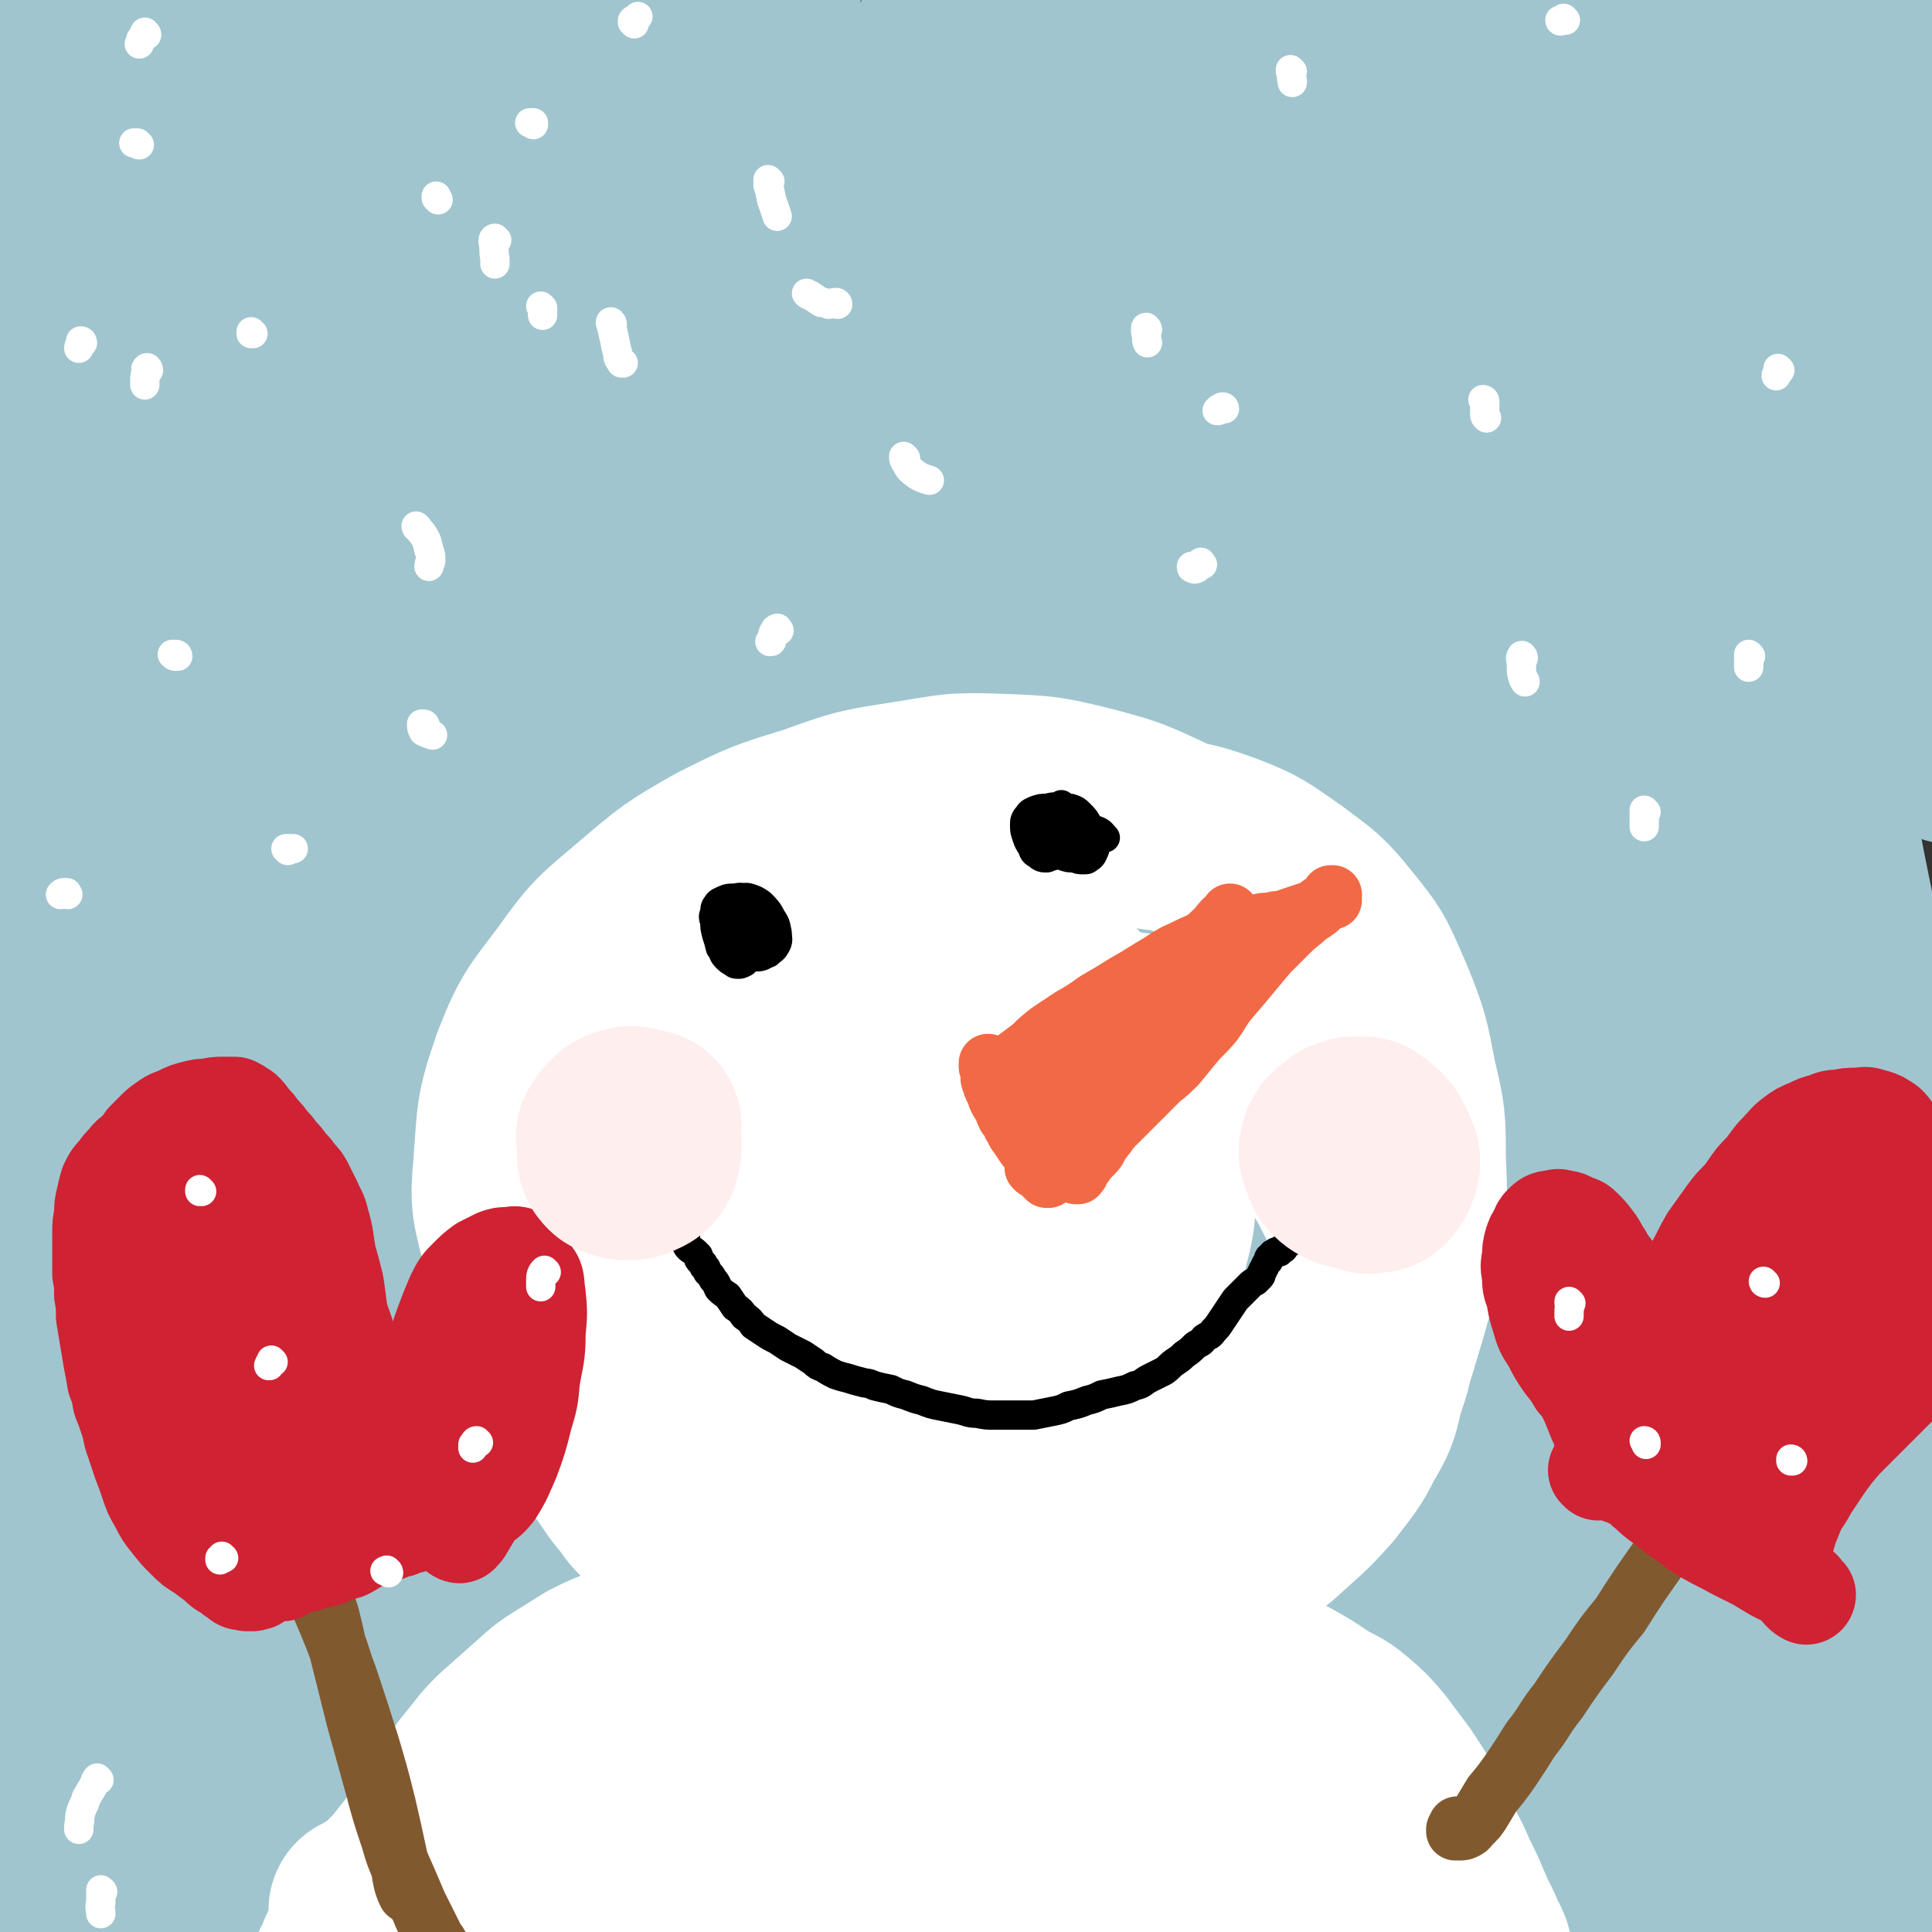 <svg viewBox='0 0 1054 1054' version='1.1' xmlns='http://www.w3.org/2000/svg' xmlns:xlink='http://www.w3.org/1999/xlink'><rect x="0" y="0" width="1054" height="1054" fill="#333333" stroke="none"/><g fill='none' stroke='rgb(160,197,207)' stroke-width='105' stroke-linecap='round' stroke-linejoin='round'><path d='M698,389c0,-1 0,-2 -1,-1 -12,5 -15,2 -24,11 -16,17 -14,20 -26,41 -16,26 -15,27 -29,53 -19,34 -18,34 -36,67 -23,42 -22,42 -46,83 -26,46 -27,46 -55,92 -30,49 -30,49 -61,99 -32,52 -32,53 -65,105 -23,37 -24,36 -48,73 -13,20 -12,20 -25,40 -14,19 -13,20 -29,37 -6,7 -10,12 -15,11 -4,-2 -4,-9 -3,-18 3,-25 4,-26 11,-50 11,-39 10,-40 24,-78 24,-66 24,-66 52,-131 23,-53 24,-52 50,-104 25,-51 25,-51 52,-102 24,-45 25,-45 50,-90 21,-37 21,-37 42,-74 16,-26 16,-26 31,-52 8,-13 8,-13 16,-26 1,-3 2,-6 1,-5 -7,6 -9,9 -17,19 -20,25 -20,25 -39,52 -28,39 -29,39 -56,79 -35,52 -36,52 -69,105 -36,59 -37,59 -70,119 -30,53 -29,54 -56,108 -27,55 -26,56 -52,111 -20,43 -19,43 -39,85 -21,41 -20,42 -43,82 -16,28 -14,30 -34,54 -6,7 -14,13 -18,9 -6,-9 -3,-18 -2,-35 3,-37 3,-37 10,-73 11,-52 12,-52 27,-103 20,-70 21,-70 43,-139 29,-91 28,-92 59,-182 18,-53 19,-53 38,-105 14,-40 15,-40 29,-79 12,-32 13,-32 24,-64 1,-6 3,-11 2,-12 -1,-1 -5,3 -7,7 -11,15 -11,16 -20,32 -18,35 -18,35 -35,70 -20,40 -20,40 -38,80 -17,38 -16,38 -31,76 -22,51 -23,51 -44,103 -23,57 -23,57 -44,114 -16,46 -16,46 -30,92 -9,26 -6,27 -15,53 -3,7 -6,16 -9,14 -4,-3 -4,-11 -5,-23 -1,-29 -1,-29 1,-58 4,-44 4,-44 10,-88 8,-53 7,-53 17,-106 11,-56 10,-57 25,-112 14,-55 15,-55 31,-108 15,-46 16,-45 31,-90 11,-33 11,-33 22,-66 6,-20 6,-20 12,-39 2,-6 3,-13 3,-11 0,2 -1,9 -4,19 -6,25 -6,25 -13,50 -11,41 -12,41 -24,81 -15,49 -16,49 -31,99 -16,53 -17,53 -30,107 -12,49 -11,49 -21,99 -8,40 -6,40 -14,80 -5,26 -4,27 -11,52 -4,12 -4,18 -10,23 -3,2 -6,-3 -8,-8 -5,-18 -3,-20 -5,-39 -2,-34 -2,-34 -2,-68 0,-46 0,-46 3,-91 3,-52 3,-52 8,-104 5,-54 5,-54 12,-107 6,-51 6,-51 14,-102 8,-47 8,-47 17,-93 7,-40 7,-40 15,-79 5,-29 5,-29 12,-59 4,-18 4,-18 9,-36 3,-9 3,-11 5,-18 1,-1 1,1 1,2 -2,13 -4,13 -6,25 -4,26 -4,26 -7,52 -5,39 -5,39 -8,78 -4,49 -5,49 -8,97 -3,52 -3,52 -4,103 -1,50 -1,50 -1,99 1,42 2,42 2,83 1,28 1,28 0,56 0,14 1,15 -2,28 0,1 -3,3 -4,1 -3,-10 -3,-12 -4,-24 -4,-26 -3,-26 -6,-51 -4,-39 -4,-39 -7,-78 -4,-49 -4,-49 -6,-99 -2,-57 -2,-57 -2,-115 -1,-59 -1,-59 -2,-118 0,-53 0,-53 -1,-107 0,-50 -1,-50 -1,-100 -1,-33 -1,-33 -1,-66 0,-20 0,-20 1,-39 1,-13 2,-20 2,-27 0,-2 0,4 -1,9 -2,14 -2,14 -4,29 -5,22 -5,22 -9,44 -5,25 -6,25 -9,50 -3,29 -3,29 -3,58 0,34 1,34 5,68 5,41 7,41 14,82 8,45 9,44 16,89 7,40 7,40 13,81 5,32 5,32 9,63 3,22 3,22 6,43 1,11 1,11 2,22 0,1 1,3 1,2 -1,-8 -1,-10 -1,-20 -1,-22 -1,-22 -2,-45 0,-36 0,-36 0,-73 0,-49 0,-49 1,-99 0,-54 -1,-54 0,-108 1,-49 1,-49 3,-99 3,-40 2,-40 8,-79 5,-33 5,-33 14,-64 6,-22 7,-22 18,-42 5,-9 8,-14 15,-16 5,-1 7,4 8,10 3,18 2,20 1,39 -2,32 -3,32 -7,65 -5,43 -6,43 -12,86 -7,56 -8,56 -13,112 -5,63 -6,63 -7,127 -1,62 -1,62 3,124 3,50 4,50 11,99 4,33 5,32 11,65 3,15 2,16 6,31 1,1 3,2 4,0 2,-15 1,-16 1,-33 2,-36 1,-36 3,-72 3,-53 3,-53 7,-106 5,-66 4,-66 11,-131 9,-78 10,-78 21,-156 2,-19 2,-19 6,-38 15,-74 14,-75 33,-148 12,-45 12,-45 29,-88 9,-24 10,-24 22,-46 7,-12 7,-19 15,-22 5,-2 10,4 12,11 5,22 3,24 2,47 -2,46 -4,46 -9,93 -7,62 -7,62 -15,124 -10,77 -10,77 -20,153 -11,86 -12,86 -21,171 -9,80 -9,80 -16,159 -5,61 -5,61 -8,122 -3,41 -2,41 -4,81 -1,21 -2,21 -2,43 0,4 1,10 2,8 3,-8 4,-14 6,-28 6,-37 5,-37 10,-74 9,-57 9,-57 18,-115 12,-71 11,-71 25,-142 20,-102 21,-102 43,-204 15,-72 15,-72 32,-143 9,-40 10,-40 21,-79 13,-46 13,-47 28,-92 9,-29 8,-30 20,-57 4,-7 7,-13 11,-12 4,0 5,6 5,13 -1,34 -1,35 -7,69 -14,78 -18,77 -35,154 -18,80 -18,80 -35,161 -20,94 -21,94 -39,188 -11,65 -10,65 -18,130 -11,80 -10,80 -18,161 -6,59 -5,59 -9,119 -2,32 -2,33 -3,65 0,10 -1,20 2,19 3,-1 7,-10 10,-22 14,-50 13,-50 23,-101 17,-78 15,-78 31,-156 20,-89 20,-89 42,-177 23,-92 24,-92 49,-183 24,-87 24,-87 49,-173 14,-48 13,-49 28,-96 18,-55 17,-55 40,-109 13,-32 13,-33 31,-61 7,-10 16,-19 19,-15 5,7 0,18 -3,35 -9,49 -11,49 -22,98 -23,97 -22,98 -47,195 -25,97 -28,96 -52,193 -24,99 -24,99 -44,199 -17,82 -15,82 -30,164 -9,55 -10,55 -18,110 -4,30 -3,30 -7,60 0,6 -2,15 -1,12 3,-7 7,-16 10,-32 10,-44 8,-45 17,-90 14,-69 13,-70 29,-139 20,-83 20,-83 43,-166 24,-87 25,-86 52,-172 24,-80 24,-80 50,-159 15,-47 14,-47 30,-94 18,-49 18,-49 38,-97 13,-31 12,-32 28,-61 6,-11 11,-23 15,-20 5,3 4,16 1,33 -5,40 -6,40 -16,80 -22,87 -25,86 -48,174 -24,89 -24,89 -44,180 -23,102 -24,102 -41,204 -16,92 -13,93 -26,186 -9,64 -8,64 -17,128 -4,33 -4,33 -10,67 -1,6 -4,16 -3,13 0,-7 3,-16 5,-32 7,-47 5,-48 12,-95 11,-77 10,-78 25,-154 18,-95 18,-95 41,-190 23,-99 23,-99 50,-197 22,-81 21,-81 46,-161 17,-55 17,-55 38,-108 21,-54 20,-55 45,-106 14,-28 14,-31 34,-53 4,-5 12,-5 13,0 5,15 2,21 -2,41 -13,73 -16,73 -33,144 -22,94 -24,93 -46,187 -21,90 -23,90 -40,181 -16,84 -14,84 -27,169 -10,60 -9,60 -18,121 -4,30 -4,30 -8,61 -1,5 -3,13 -2,11 3,-4 6,-11 9,-24 10,-39 9,-39 17,-79 13,-65 12,-65 26,-130 18,-80 18,-80 39,-160 21,-83 24,-83 46,-166 16,-62 14,-63 30,-125 15,-56 15,-56 32,-111 15,-45 14,-45 32,-88 7,-16 10,-24 18,-29 3,-2 4,7 3,14 -4,36 -5,37 -12,73 -13,59 -14,59 -28,118 -25,107 -28,107 -49,215 -19,99 -18,100 -30,200 -11,90 -9,90 -16,181 -5,58 -2,58 -8,116 -2,23 -3,24 -7,46 -1,1 -2,1 -2,0 1,-20 1,-21 3,-43 5,-47 4,-47 11,-94 11,-70 11,-70 24,-140 16,-87 17,-87 34,-174 12,-61 11,-61 24,-123 18,-80 19,-80 37,-160 16,-65 15,-65 31,-130 8,-30 7,-31 17,-60 5,-13 5,-18 12,-26 3,-2 7,2 7,6 2,46 0,47 -4,94 -7,73 -11,73 -19,146 -10,88 -13,88 -17,176 -5,96 -3,96 -1,192 2,77 4,77 9,155 4,48 5,48 8,96 1,24 0,24 1,48 1,6 1,13 2,11 3,-4 4,-11 6,-23 4,-33 3,-33 6,-67 2,-44 2,-44 4,-88 1,-44 1,-44 3,-88 3,-64 2,-64 7,-128 8,-87 8,-87 19,-174 7,-54 7,-54 18,-107 11,-53 12,-53 27,-104 6,-22 6,-24 17,-43 3,-5 9,-9 11,-6 5,9 3,15 3,30 0,34 -1,34 -3,67 -2,51 -3,51 -5,102 -3,62 -3,62 -4,124 -2,61 -1,61 -2,123 -1,54 -1,54 -2,108 0,44 0,44 0,87 0,32 0,32 0,64 0,18 0,18 0,35 0,3 0,8 0,6 0,-7 0,-12 0,-24 1,-28 0,-28 1,-55 0,-43 0,-43 0,-86 1,-58 0,-58 1,-116 0,-65 0,-65 0,-131 1,-65 0,-65 2,-130 2,-56 1,-56 5,-111 2,-38 3,-38 8,-76 2,-20 2,-20 6,-39 1,-4 2,-9 3,-7 1,5 0,10 1,21 1,25 1,25 3,49 3,37 2,37 7,74 6,47 6,47 15,93 9,52 10,51 20,103 6,34 5,34 10,68 '/><path d='M966,158c0,0 -1,-1 -1,-1 0,0 0,0 0,1 1,10 0,10 1,21 1,26 0,26 2,52 3,41 3,41 7,83 6,51 5,51 13,102 9,57 10,57 21,113 11,55 13,55 24,110 10,49 11,49 20,97 8,41 7,41 13,82 '/><path d='M936,400c0,0 0,-1 -1,-1 0,0 1,1 1,2 -1,7 -2,7 -3,14 -2,16 -2,16 -3,32 -1,26 -1,26 -1,52 1,35 2,35 4,70 4,45 5,45 9,90 4,53 5,53 9,106 3,53 4,53 6,106 1,43 2,43 1,87 -1,29 -1,29 -6,58 -3,17 -2,18 -9,33 -3,6 -5,11 -11,10 -5,0 -8,-4 -11,-12 -7,-19 -7,-20 -10,-41 -8,-51 -7,-52 -11,-104 -5,-63 -2,-63 -7,-126 -3,-52 -4,-52 -8,-104 -4,-43 -4,-43 -7,-87 -2,-27 -1,-27 -3,-54 0,-9 1,-16 -1,-18 -1,-1 -4,6 -6,13 -7,25 -7,25 -13,50 -8,38 -8,39 -16,77 -11,49 -11,49 -21,98 -13,60 -12,61 -24,121 -11,52 -10,52 -21,104 -6,29 -6,29 -15,57 -4,13 -4,16 -11,25 -1,2 -4,-1 -4,-3 -3,-21 -3,-22 -3,-43 1,-40 1,-40 5,-80 5,-51 7,-51 15,-102 8,-54 9,-54 17,-109 6,-36 5,-36 11,-72 6,-39 6,-39 13,-78 4,-23 5,-23 10,-46 1,-4 3,-11 3,-8 -4,9 -6,15 -11,30 -17,50 -16,50 -34,99 -22,62 -23,62 -46,124 -23,57 -23,57 -46,115 -19,48 -17,49 -38,97 -12,30 -12,30 -28,58 -7,12 -9,17 -18,22 -4,2 -7,-3 -8,-8 -3,-21 -3,-22 -1,-44 4,-39 5,-39 13,-77 8,-46 8,-46 19,-92 10,-44 11,-44 22,-88 9,-33 9,-33 19,-65 4,-14 6,-19 9,-29 0,-2 -2,4 -3,7 -8,21 -8,21 -15,43 -12,36 -12,36 -24,71 -16,48 -16,48 -33,96 -18,50 -17,50 -37,100 -15,37 -15,38 -32,74 -11,23 -11,23 -25,43 -5,7 -9,12 -13,11 -5,-2 -5,-8 -6,-17 -1,-23 0,-23 3,-47 4,-33 5,-33 11,-67 7,-35 7,-35 16,-71 7,-29 8,-29 17,-58 6,-19 6,-19 13,-37 2,-5 4,-11 5,-10 0,0 -1,5 -2,11 -4,18 -4,19 -10,37 -9,30 -9,29 -18,59 -12,37 -11,37 -23,74 -11,35 -10,35 -23,70 -8,23 -8,23 -19,44 -5,10 -6,13 -13,17 -4,2 -8,-1 -9,-6 -6,-15 -4,-17 -6,-35 -2,-26 -1,-26 -1,-53 0,-27 -1,-27 0,-55 1,-21 1,-21 2,-42 1,-11 2,-11 3,-21 0,0 0,-1 0,-1 -2,8 -2,9 -5,17 -5,18 -4,18 -10,35 -6,22 -6,23 -14,45 -7,21 -8,21 -17,43 -7,16 -7,16 -15,32 -5,9 -5,9 -10,17 -2,2 -3,4 -3,3 -1,-2 -1,-5 0,-9 4,-14 4,-13 8,-27 6,-16 6,-16 12,-33 5,-16 5,-16 11,-32 4,-11 4,-11 8,-22 2,-5 2,-6 4,-9 0,0 0,1 0,2 -2,8 -2,8 -5,17 -4,14 -4,14 -8,29 -5,18 -5,18 -11,36 -5,19 -6,19 -11,38 -5,15 -5,15 -9,31 -2,9 -2,9 -4,19 0,3 -1,5 1,7 3,2 5,1 11,1 10,-2 10,-2 20,-6 15,-5 15,-6 30,-12 20,-8 21,-8 41,-16 23,-9 23,-9 47,-19 25,-11 25,-12 51,-22 27,-10 27,-10 55,-18 29,-8 29,-8 58,-14 31,-5 31,-5 61,-8 26,-2 26,-1 52,-3 23,-1 23,-1 45,-2 25,-1 25,-1 50,-1 12,0 12,1 25,0 13,-1 14,0 27,-3 13,-4 15,-3 25,-12 10,-8 11,-10 14,-22 5,-16 3,-17 2,-33 -2,-21 -3,-21 -9,-41 -6,-24 -7,-23 -15,-46 -8,-27 -9,-26 -17,-53 -4,-16 -4,-16 -7,-32 -2,-6 -1,-12 -3,-12 -1,-1 -2,5 -3,10 -6,30 -5,30 -10,61 -5,33 -4,33 -9,67 -5,38 -5,38 -10,76 -4,34 -3,35 -7,70 -3,22 -3,22 -6,44 -1,6 -2,12 -2,12 -1,0 -1,-7 -1,-13 1,-21 1,-21 2,-42 2,-30 2,-30 4,-59 3,-36 3,-36 6,-71 3,-34 2,-34 6,-68 3,-21 3,-21 8,-43 1,-6 3,-12 4,-12 1,0 1,7 0,13 -2,18 -3,18 -6,37 -5,27 -6,26 -10,53 -4,32 -5,32 -8,64 -2,30 -1,30 -2,60 0,17 -1,17 0,35 1,6 0,12 2,12 3,1 5,-4 7,-10 6,-17 5,-18 9,-36 4,-21 4,-21 9,-42 5,-21 5,-21 10,-42 8,-27 7,-27 15,-53 9,-26 8,-26 19,-50 7,-16 7,-17 17,-31 4,-4 8,-8 11,-6 5,5 3,11 4,21 2,22 2,22 2,44 1,30 1,30 1,60 0,31 0,31 -1,62 -1,25 -1,25 -3,49 -1,14 0,14 -3,27 -1,3 -2,7 -3,5 -2,-4 -1,-8 -2,-16 0,-18 0,-18 1,-35 1,-24 1,-25 4,-49 3,-26 4,-26 9,-53 4,-22 4,-22 10,-44 3,-14 3,-15 9,-26 2,-4 5,-6 6,-4 4,5 3,9 3,19 1,18 1,18 1,36 0,25 0,25 0,50 0,26 0,26 -1,51 -1,22 -1,22 -2,44 0,13 0,13 -2,26 0,4 0,8 -1,7 -1,-3 -2,-7 -2,-14 -1,-17 -1,-17 -1,-35 -1,-24 -1,-24 0,-49 1,-27 1,-27 3,-55 2,-23 2,-23 4,-47 2,-14 1,-14 4,-29 1,-4 2,-8 4,-8 2,1 3,6 4,11 3,14 3,14 5,28 3,20 3,20 5,40 2,22 2,22 3,43 1,16 1,16 1,32 0,8 0,9 -2,16 0,2 -2,3 -2,2 -1,-4 -1,-5 -1,-11 0,-13 0,-13 1,-25 1,-16 1,-16 3,-32 2,-15 2,-15 4,-29 1,-9 1,-11 2,-17 0,-1 1,1 1,2 1,10 0,10 2,20 2,17 2,17 6,33 5,20 6,20 13,39 5,14 6,14 12,28 '/></g>
<g fill='none' stroke='rgb(255,255,255)' stroke-width='105' stroke-linecap='round' stroke-linejoin='round'><path d='M200,1043c0,0 -1,-1 -1,-1 0,0 1,0 2,0 3,-2 3,-2 5,-4 4,-2 4,-2 7,-5 4,-4 4,-4 8,-8 4,-5 4,-5 8,-10 4,-5 4,-5 7,-11 4,-6 4,-6 8,-12 4,-6 4,-6 9,-13 5,-6 5,-7 10,-13 6,-7 5,-7 12,-14 9,-8 9,-8 18,-16 7,-6 7,-7 15,-12 8,-5 8,-5 16,-10 8,-4 8,-4 16,-7 7,-3 7,-4 15,-6 7,-2 8,-2 15,-3 9,-2 9,-2 17,-3 8,-1 8,-1 16,-2 9,0 9,0 18,-1 8,0 8,0 17,0 8,0 8,0 17,0 9,0 9,0 17,-1 9,0 9,0 17,0 9,0 9,0 17,0 9,0 9,0 18,0 9,1 9,1 17,2 9,1 9,1 18,3 10,2 9,2 19,4 9,2 9,2 19,3 10,2 10,2 20,4 9,1 9,1 18,3 10,2 10,2 19,5 9,3 9,2 18,6 8,4 9,4 17,9 8,6 8,6 16,13 9,7 10,7 18,15 8,9 8,9 15,19 7,9 7,9 14,19 7,10 7,10 14,20 4,8 4,8 9,16 5,8 5,8 9,16 5,8 6,8 10,16 4,6 3,6 7,11 2,3 3,3 5,5 1,1 1,1 2,1 0,0 0,0 0,0 0,-2 0,-2 0,-4 -1,-4 -1,-4 -2,-8 -1,-5 -1,-5 -4,-10 -2,-6 -2,-5 -5,-11 -3,-7 -3,-7 -6,-14 -4,-8 -4,-8 -8,-17 -7,-13 -6,-13 -13,-26 -5,-9 -5,-9 -11,-18 -6,-8 -6,-8 -12,-16 -6,-7 -6,-7 -13,-13 -7,-6 -8,-5 -16,-10 -9,-6 -9,-6 -18,-11 -10,-5 -10,-5 -20,-9 -11,-5 -11,-5 -23,-9 -11,-5 -11,-5 -23,-9 -12,-4 -12,-3 -24,-6 -12,-3 -12,-3 -24,-5 -12,-3 -12,-2 -24,-4 -14,-2 -14,-3 -29,-4 -13,-2 -13,-2 -25,-3 -10,-1 -10,-1 -20,-1 -15,1 -15,1 -29,3 -11,1 -11,1 -23,4 -12,4 -12,4 -24,9 -12,4 -12,4 -24,8 -12,5 -12,5 -24,10 -12,5 -12,5 -23,12 -12,6 -12,6 -23,13 -11,7 -11,8 -22,16 -6,4 -6,4 -12,10 -11,9 -11,10 -20,20 -9,10 -9,10 -17,20 -7,9 -7,9 -13,19 -5,6 -4,6 -8,12 -7,11 -8,10 -14,21 -4,6 -4,6 -8,12 -3,6 -2,6 -6,11 -2,3 -3,3 -5,6 -2,1 -2,1 -3,2 -1,1 -1,1 -2,1 0,-1 0,-2 0,-3 1,-4 1,-4 3,-7 2,-6 2,-6 6,-11 4,-7 4,-7 8,-13 6,-7 7,-7 13,-14 8,-9 8,-10 17,-18 10,-11 10,-11 21,-20 17,-14 17,-15 35,-27 16,-10 16,-11 33,-18 18,-7 19,-6 38,-9 21,-3 21,-3 42,-2 23,2 23,3 46,7 20,4 20,4 41,9 17,5 17,5 35,11 15,5 15,6 29,13 12,5 12,5 23,13 8,5 8,5 14,12 4,4 5,4 6,10 1,3 1,5 -1,7 -6,4 -7,5 -15,6 -15,4 -16,4 -31,4 -21,2 -21,1 -42,0 -23,0 -23,0 -47,-1 -24,-1 -24,-1 -48,-3 -22,-1 -22,-1 -45,-3 -20,-1 -20,-1 -40,-1 -15,-1 -15,-1 -31,-1 -8,0 -8,0 -15,0 -7,0 -7,1 -14,0 -3,0 -4,1 -6,-1 0,-1 1,-2 2,-3 5,-3 5,-4 11,-6 15,-4 15,-4 31,-6 20,-2 20,-2 40,-3 25,-1 25,-1 50,-1 29,-1 29,-1 58,0 31,1 31,1 62,3 31,2 31,3 62,5 27,3 27,3 55,5 21,1 21,0 42,1 15,0 15,0 30,0 9,0 9,-1 19,0 3,0 5,-1 6,1 0,0 -2,2 -4,3 -10,3 -10,3 -20,6 -15,3 -15,4 -31,6 -19,3 -19,3 -38,4 -21,2 -21,2 -42,2 -21,0 -21,0 -42,-2 -18,-3 -18,-3 -36,-8 -14,-3 -14,-3 -27,-8 -8,-3 -9,-3 -14,-9 -3,-4 -4,-6 -2,-10 2,-6 3,-7 9,-10 10,-6 11,-6 22,-9 16,-4 16,-4 33,-5 18,-3 18,-2 36,-3 20,0 20,-1 40,0 19,2 19,2 38,5 19,4 19,5 37,11 16,5 16,5 31,12 11,6 11,6 21,14 5,5 6,5 9,11 2,3 3,6 1,7 -4,3 -6,3 -13,3 -9,0 -9,-1 -18,-2 '/><path d='M469,850c0,0 -1,-1 -1,-1 -1,1 0,2 0,4 0,3 0,3 -1,6 0,2 0,3 -2,4 -1,2 -1,2 -3,3 -3,1 -3,1 -6,2 -4,2 -4,2 -7,2 -5,1 -5,1 -9,2 -5,0 -6,1 -11,-1 -7,-1 -7,-1 -14,-4 -7,-3 -7,-3 -14,-7 -8,-4 -8,-4 -15,-9 -8,-6 -8,-6 -14,-12 -7,-6 -7,-6 -13,-12 -7,-6 -7,-6 -12,-13 -6,-7 -6,-8 -11,-15 -5,-7 -5,-6 -10,-13 -3,-7 -3,-7 -6,-14 -3,-7 -3,-8 -5,-16 -1,-8 -1,-9 -1,-17 0,-10 0,-11 2,-20 2,-11 2,-11 6,-21 5,-12 5,-11 11,-22 6,-12 6,-12 13,-23 8,-12 8,-12 17,-22 10,-11 9,-12 20,-21 10,-10 11,-10 22,-18 12,-9 13,-8 26,-15 13,-6 13,-6 26,-10 14,-5 14,-4 29,-6 15,-3 15,-3 30,-4 16,-1 16,-1 31,-1 16,0 16,0 32,1 15,1 15,1 30,3 15,2 15,1 29,5 13,4 13,4 25,10 13,6 13,6 24,14 11,9 11,9 20,19 10,10 10,10 18,22 7,11 7,11 13,23 6,12 6,12 10,26 3,12 3,13 4,26 1,13 1,13 0,27 -1,13 -2,13 -6,26 -3,13 -3,13 -10,25 -6,12 -7,12 -16,24 -9,10 -9,10 -19,19 -11,10 -11,10 -23,18 -12,8 -13,8 -26,15 -15,7 -15,8 -30,13 -15,4 -15,4 -31,6 -16,3 -16,3 -32,2 -18,0 -18,0 -35,-3 -17,-4 -17,-5 -34,-10 -16,-6 -16,-6 -32,-12 -15,-5 -15,-5 -30,-10 -14,-5 -15,-5 -28,-11 -13,-6 -13,-6 -25,-13 -12,-9 -13,-8 -23,-19 -10,-10 -11,-10 -19,-23 -9,-16 -10,-16 -16,-34 -5,-16 -4,-16 -6,-33 -2,-17 -2,-17 -1,-34 1,-16 1,-16 4,-31 5,-22 5,-23 13,-44 6,-17 6,-17 15,-34 8,-15 7,-16 17,-30 10,-14 10,-14 22,-27 12,-12 12,-12 26,-22 14,-10 15,-10 31,-17 17,-6 18,-6 36,-10 19,-4 19,-4 39,-6 20,-3 20,-2 40,-4 19,-1 19,-1 39,-1 19,1 20,0 39,3 18,2 19,2 36,8 18,7 18,8 34,19 16,12 17,12 29,27 14,17 13,18 22,38 8,20 8,21 12,42 5,21 5,22 5,43 1,22 1,22 -2,43 -3,22 -3,22 -9,43 -6,19 -5,20 -14,37 -9,18 -9,19 -21,34 -12,16 -12,17 -27,29 -15,13 -15,14 -33,22 -17,7 -18,6 -38,9 -21,4 -21,3 -42,3 -23,1 -23,1 -46,-2 -24,-3 -24,-3 -48,-10 -25,-6 -25,-6 -49,-16 -25,-10 -25,-11 -48,-24 -22,-12 -23,-12 -42,-27 -19,-15 -20,-15 -36,-33 -12,-14 -12,-15 -21,-32 -7,-15 -8,-15 -11,-31 -5,-20 -6,-21 -4,-42 2,-27 1,-28 10,-54 9,-23 11,-24 26,-44 15,-21 16,-21 36,-38 20,-17 21,-18 44,-31 24,-12 24,-12 50,-20 25,-9 25,-9 51,-13 25,-4 25,-5 51,-4 24,1 25,1 49,7 23,6 23,7 45,17 21,10 21,10 40,23 18,13 19,14 34,30 15,16 15,16 26,36 10,19 10,19 16,41 6,21 7,22 7,44 1,22 1,23 -5,44 -6,23 -6,24 -18,45 -13,23 -14,23 -32,42 -17,20 -18,21 -40,35 -22,14 -23,14 -48,22 -24,7 -25,6 -50,7 -25,1 -26,1 -51,-5 -24,-6 -25,-7 -47,-19 -22,-13 -22,-14 -40,-32 -16,-17 -17,-18 -28,-39 -9,-20 -9,-21 -12,-43 -3,-24 -3,-25 1,-48 4,-24 4,-25 15,-46 10,-21 10,-22 27,-39 15,-16 16,-17 36,-25 20,-9 22,-9 43,-8 22,0 24,1 44,10 21,9 22,10 38,27 16,16 16,17 25,38 9,20 10,21 11,44 1,23 1,24 -5,46 -8,24 -9,25 -24,45 -13,20 -14,20 -32,35 -16,14 -17,15 -36,23 -17,7 -18,7 -36,7 -16,0 -18,0 -32,-7 -13,-8 -15,-10 -22,-24 -7,-15 -6,-17 -7,-34 0,-20 0,-21 6,-41 7,-22 8,-23 21,-42 13,-19 13,-20 31,-34 17,-13 18,-14 39,-20 19,-6 20,-6 40,-4 16,2 18,2 31,12 10,9 11,12 14,25 3,14 3,15 -1,30 -4,17 -4,18 -15,32 -11,16 -12,16 -28,28 -14,11 -15,12 -32,19 -18,7 -18,8 -37,10 -13,1 -15,1 -26,-5 -10,-5 -11,-7 -16,-17 -6,-10 -6,-11 -6,-23 1,-12 1,-13 7,-24 6,-12 6,-14 17,-22 11,-7 12,-7 25,-9 14,-3 15,-3 28,0 10,3 11,4 19,11 6,6 7,8 9,16 2,8 2,9 -1,18 -2,8 -3,9 -9,15 -6,7 -7,6 -15,10 -7,3 -7,3 -14,4 -5,0 -6,1 -9,-1 -3,-2 -3,-4 -2,-8 1,-6 2,-7 6,-12 6,-9 7,-9 15,-17 10,-9 9,-9 20,-17 9,-7 9,-7 20,-12 6,-2 7,-4 13,-2 5,1 7,3 9,8 3,9 2,10 3,20 1,11 1,12 0,23 -1,8 -1,8 -4,16 -1,3 -2,4 -4,6 -1,1 -3,1 -3,-1 -3,-4 -3,-5 -3,-11 -1,-7 -1,-8 1,-15 2,-8 3,-8 7,-16 4,-7 4,-7 10,-12 3,-3 4,-4 7,-3 4,0 5,1 7,5 4,6 3,7 5,14 2,8 1,8 2,16 0,8 1,9 0,16 -1,5 -1,6 -4,10 -2,4 -3,3 -7,6 -2,2 -2,2 -5,4 '/></g>
<g fill='none' stroke='rgb(129,89,47)' stroke-width='32' stroke-linecap='round' stroke-linejoin='round'><path d='M796,997c0,0 -1,0 -1,-1 0,0 1,1 0,1 0,1 0,1 -1,1 0,1 0,1 0,1 1,0 1,0 2,0 2,0 2,0 4,-1 2,-1 1,-2 3,-3 3,-3 3,-3 5,-6 3,-5 3,-5 6,-10 5,-6 5,-6 10,-13 6,-9 6,-9 11,-17 8,-10 7,-11 15,-21 8,-12 8,-12 17,-24 8,-12 8,-12 17,-23 5,-8 5,-8 11,-17 7,-10 7,-10 14,-20 8,-12 8,-13 17,-24 9,-13 9,-12 18,-24 8,-11 8,-11 15,-21 5,-9 5,-9 10,-18 3,-6 2,-7 6,-13 2,-6 2,-6 5,-11 2,-3 2,-3 3,-7 1,-2 1,-2 3,-4 0,-2 0,-2 1,-3 0,-1 0,-1 0,-1 0,0 0,0 0,0 0,1 0,1 0,2 -1,1 -1,1 -1,3 -1,1 -1,1 -1,2 -1,1 -1,1 -1,2 0,0 0,0 -1,0 0,0 0,0 -1,0 0,0 0,0 -1,0 0,0 0,1 0,1 -1,0 -1,0 -1,0 -1,0 0,0 -1,0 0,0 0,0 0,0 -1,0 -1,0 -1,-1 -1,0 -1,0 -2,0 -2,-1 -2,-1 -4,-1 -1,0 -1,0 -3,0 '/><path d='M142,776c-1,0 -1,-1 -1,-1 0,0 0,0 0,0 0,1 0,1 0,1 0,2 0,2 -1,3 0,2 0,2 0,3 0,2 0,2 0,3 0,2 1,2 1,3 0,2 0,2 1,3 0,2 0,2 1,4 1,3 1,3 2,5 2,4 2,4 4,8 2,6 2,6 5,11 3,7 3,7 6,14 3,9 4,9 7,19 7,17 7,17 13,35 5,13 5,13 9,26 3,13 3,13 6,26 3,11 3,11 7,23 3,12 2,12 6,23 3,11 3,11 6,22 4,9 4,9 8,18 3,7 3,7 6,14 2,4 2,5 4,9 2,4 2,4 4,8 1,2 1,2 3,4 0,1 0,1 1,2 0,0 0,0 0,0 0,0 0,-1 -1,-1 -2,-4 -2,-4 -4,-8 -3,-6 -3,-6 -6,-12 -4,-7 -4,-7 -8,-15 -4,-11 -5,-11 -8,-22 -5,-15 -5,-15 -9,-30 -5,-18 -5,-18 -10,-36 -5,-20 -5,-20 -10,-40 -2,-9 -2,-9 -4,-17 -4,-12 -4,-12 -8,-24 -3,-12 -3,-12 -7,-24 -3,-10 -2,-11 -6,-21 -3,-8 -3,-8 -6,-17 -3,-6 -3,-5 -6,-11 -1,-4 -1,-4 -2,-8 -1,-3 -1,-3 -2,-6 -1,-3 -1,-3 -2,-5 -1,-2 -1,-2 -1,-3 -1,0 -1,-1 -1,0 -1,1 0,1 0,2 0,4 0,4 0,7 1,4 1,5 2,9 1,6 1,6 3,13 3,8 3,8 5,16 4,11 4,11 8,22 8,21 8,21 16,41 9,21 9,21 17,43 6,18 6,18 12,37 5,17 5,17 9,33 3,13 3,13 6,27 2,8 1,8 3,16 1,3 1,3 2,5 0,0 0,0 0,0 '/></g>
<g fill='none' stroke='rgb(207,34,51)' stroke-width='53' stroke-linecap='round' stroke-linejoin='round'><path d='M143,856c0,0 0,-1 -1,-1 0,0 1,0 1,1 0,0 0,0 0,0 0,0 0,0 0,0 0,1 0,1 0,1 0,1 0,1 0,2 -1,1 -1,1 -1,2 -1,1 -1,1 -2,1 0,1 0,1 -1,1 -2,1 -2,0 -3,0 -1,0 -1,1 -2,0 -3,0 -3,0 -5,-2 -2,-1 -2,-1 -4,-3 -4,-2 -4,-2 -7,-5 -4,-3 -4,-3 -8,-6 -5,-3 -5,-3 -9,-7 -4,-4 -4,-4 -8,-9 -4,-5 -4,-5 -7,-11 -3,-5 -3,-5 -5,-11 -2,-6 -2,-6 -4,-11 -2,-6 -2,-6 -4,-12 -2,-5 -1,-5 -3,-11 -2,-6 -2,-6 -4,-11 -1,-6 -1,-6 -3,-11 -1,-6 -1,-6 -2,-11 -1,-6 -1,-6 -2,-12 -1,-6 -1,-6 -2,-12 0,-6 0,-6 -1,-12 0,-6 0,-6 -1,-11 0,-6 0,-6 0,-11 0,-5 0,-5 0,-11 0,-5 0,-5 1,-10 0,-5 0,-5 1,-9 1,-4 1,-5 2,-8 2,-4 2,-4 5,-7 2,-3 2,-3 5,-6 2,-3 2,-2 5,-5 3,-3 3,-3 5,-6 3,-3 3,-3 6,-6 2,-2 2,-2 5,-4 4,-3 4,-2 8,-4 4,-2 4,-2 8,-3 4,-1 4,-1 8,-1 4,-1 4,-1 7,-1 3,0 4,0 7,0 2,1 2,1 5,3 2,2 2,2 4,5 3,3 3,3 5,6 3,3 3,3 5,6 3,3 3,3 5,6 3,3 3,3 5,6 3,3 3,3 5,6 3,3 3,3 5,7 2,4 2,4 4,8 2,5 3,5 4,10 3,10 2,10 4,20 2,7 2,7 4,15 1,7 1,7 2,15 2,8 3,8 5,16 3,9 3,9 6,18 2,10 2,10 5,20 2,8 1,8 3,17 1,6 1,6 2,12 1,5 1,5 2,9 1,3 2,3 3,6 2,3 2,3 4,5 1,2 1,2 3,3 1,2 1,2 2,3 1,1 2,1 2,3 1,0 1,0 1,1 1,1 1,1 1,2 0,0 0,0 0,1 0,0 0,0 0,0 0,0 0,0 0,0 0,0 -1,0 -1,-1 0,0 1,1 1,1 0,0 -1,0 -1,0 -1,0 -1,0 -2,0 -1,1 -1,1 -3,2 -2,0 -2,0 -4,1 -2,1 -2,1 -5,2 -3,1 -3,1 -6,2 -4,2 -4,1 -7,3 -4,2 -3,2 -7,4 -3,1 -4,1 -7,2 -2,1 -2,1 -4,2 -3,1 -3,0 -6,1 -2,1 -2,1 -5,2 -2,0 -2,0 -5,1 -1,0 -1,0 -3,1 -1,0 -1,0 -2,0 -1,1 -1,1 -2,2 -1,0 -1,0 -1,0 0,0 0,0 0,1 0,0 0,0 0,0 0,-1 0,-1 0,-1 -1,-1 -1,-1 -1,-1 -1,-1 0,-2 -1,-3 -1,-1 -1,-1 -2,-3 -2,-3 -3,-3 -4,-6 -3,-5 -2,-5 -5,-10 -3,-7 -3,-7 -6,-14 -5,-9 -5,-9 -10,-18 -6,-12 -7,-12 -14,-23 -7,-14 -8,-13 -14,-27 -7,-14 -7,-14 -11,-29 -4,-12 -3,-13 -6,-26 -2,-11 -1,-11 -3,-22 -2,-8 -2,-8 -3,-16 -1,-5 -1,-5 -2,-10 0,-2 0,-2 -1,-4 0,-1 0,-2 1,-2 1,1 2,2 3,3 3,5 2,5 4,9 5,8 5,8 10,16 7,11 7,11 14,23 8,14 9,14 16,28 8,16 8,16 14,33 5,16 5,16 8,33 3,13 3,13 4,26 1,7 1,7 2,15 0,2 0,5 -1,4 -1,0 -2,-3 -3,-6 -3,-8 -3,-8 -6,-16 -4,-13 -4,-13 -9,-25 -6,-15 -6,-15 -12,-30 -6,-17 -7,-17 -13,-33 -5,-17 -6,-17 -9,-34 -3,-14 -3,-14 -4,-28 -1,-9 -2,-9 0,-18 1,-3 2,-4 6,-5 3,-2 5,-1 9,1 6,3 6,4 11,9 8,9 8,9 14,18 8,12 8,12 15,25 8,16 8,16 14,32 5,16 6,16 10,33 3,13 2,13 4,26 1,9 1,9 0,17 0,3 1,5 -1,7 0,1 -2,1 -3,0 -4,-4 -4,-5 -6,-10 -4,-9 -4,-9 -8,-19 -5,-12 -5,-12 -9,-25 -5,-16 -5,-16 -11,-32 -5,-17 -6,-17 -11,-34 -5,-15 -5,-15 -8,-30 -2,-11 -3,-11 -1,-21 1,-5 2,-7 6,-8 4,-2 6,0 9,3 7,7 7,9 12,18 7,14 7,14 12,29 6,17 6,17 10,35 4,16 4,16 6,33 2,14 2,14 2,27 1,9 1,9 0,18 0,5 1,5 0,9 0,1 -1,2 -1,1 -1,-2 -1,-3 -1,-7 -1,-4 0,-5 -1,-9 '/><path d='M235,793c0,0 -1,0 -1,-1 0,0 1,1 1,1 -1,1 -1,1 -2,2 0,1 0,2 0,1 0,0 0,-1 0,-2 1,-5 1,-5 1,-9 0,-6 0,-6 0,-12 0,-8 0,-8 1,-16 1,-9 1,-9 2,-18 2,-8 2,-9 5,-17 3,-8 3,-8 6,-15 3,-6 3,-6 7,-10 4,-4 4,-4 8,-7 4,-2 4,-2 8,-4 3,-1 3,-1 6,-1 3,0 3,-1 6,0 3,2 3,3 5,6 2,4 2,5 3,10 1,8 1,8 0,16 0,9 0,9 -2,17 -1,11 -1,11 -4,22 -4,13 -4,13 -9,26 -4,12 -4,12 -9,24 -4,10 -4,10 -8,19 -3,5 -3,5 -6,10 -1,1 -2,3 -3,2 -1,0 -1,-2 -2,-5 0,-7 0,-7 0,-14 1,-10 1,-10 3,-21 2,-12 2,-12 5,-24 3,-13 3,-13 7,-26 4,-12 4,-12 8,-24 4,-9 4,-9 8,-18 2,-4 2,-5 6,-8 2,-2 4,-4 5,-2 3,3 2,5 3,11 1,10 1,10 0,21 0,13 -1,13 -3,25 -1,11 -1,11 -4,21 -3,12 -3,12 -7,23 -4,9 -4,10 -9,18 -4,5 -5,5 -10,8 -3,2 -4,0 -7,1 '/><path d='M890,758c0,0 -1,-1 -1,-1 0,0 0,0 1,0 0,1 0,0 0,0 1,-1 1,-1 2,-3 1,-2 1,-1 2,-3 2,-3 2,-3 4,-5 2,-4 2,-4 3,-7 3,-5 3,-5 5,-9 2,-6 1,-6 4,-12 2,-6 2,-6 6,-13 3,-7 4,-7 8,-14 4,-7 4,-8 8,-15 5,-7 5,-7 10,-14 5,-7 6,-6 11,-13 4,-6 4,-6 9,-11 4,-5 4,-6 8,-10 4,-4 4,-5 8,-8 4,-3 4,-3 9,-5 4,-2 4,-2 8,-3 5,-2 5,-2 9,-2 4,-1 4,-1 9,-1 3,0 4,-1 7,0 3,1 4,1 6,2 3,2 4,2 6,5 2,3 1,3 2,6 2,5 2,5 3,9 1,5 1,5 2,9 1,6 1,6 2,11 1,7 1,7 1,13 0,7 1,8 -1,15 -1,7 -1,7 -4,15 -4,7 -4,7 -9,14 -4,7 -4,7 -10,14 -5,7 -5,6 -11,13 -5,7 -6,7 -11,14 -5,7 -5,7 -10,14 -4,6 -4,6 -8,13 -4,6 -3,6 -7,11 -3,5 -3,5 -6,9 -1,3 -1,3 -3,5 -1,2 -1,2 -2,3 -1,1 -1,1 -1,1 0,0 0,0 0,0 0,1 -1,0 -1,0 0,0 1,0 1,0 1,-1 1,-1 1,-1 0,-1 0,-1 0,-2 0,0 0,0 1,-1 0,0 0,0 0,-1 0,0 0,0 0,0 0,0 0,0 0,0 0,0 0,0 -1,0 0,0 1,0 1,0 0,0 0,0 0,-1 0,0 0,0 0,0 '/><path d='M896,758c0,0 -1,-1 -1,-1 0,0 1,1 1,1 -1,0 -1,0 -1,0 0,0 0,0 0,0 0,-1 0,-1 0,-2 0,-2 0,-2 0,-5 0,-4 1,-4 0,-8 0,-5 -1,-5 -2,-9 -1,-5 -1,-5 -2,-9 -1,-5 -1,-5 -2,-9 -2,-5 -1,-5 -3,-9 -2,-6 -2,-6 -4,-11 -3,-6 -4,-5 -7,-11 -3,-4 -2,-4 -5,-8 -3,-4 -3,-4 -6,-7 -2,-2 -2,-2 -6,-3 -2,-1 -2,-2 -5,-2 -3,-1 -3,-1 -6,0 -2,0 -3,0 -5,2 -2,2 -2,2 -3,5 -2,3 -2,3 -3,6 -1,4 -1,4 -1,8 -1,5 -1,5 0,9 0,6 0,6 2,11 1,6 1,7 3,13 2,7 2,7 6,13 3,6 3,6 7,12 4,5 4,5 7,10 4,4 4,4 7,9 2,5 2,5 5,11 1,3 1,3 2,7 0,1 0,1 0,3 0,0 0,0 0,0 0,-1 0,-1 0,-2 -1,-4 -1,-4 -3,-7 -2,-5 -2,-5 -4,-10 -3,-6 -3,-6 -5,-11 -2,-6 -2,-6 -4,-12 -1,-7 -2,-7 -3,-13 -1,-5 -1,-5 -1,-11 0,-3 -1,-4 0,-7 1,-2 1,-2 3,-3 1,-1 1,-2 3,-1 1,0 2,0 3,1 3,3 2,4 3,8 3,5 2,5 5,11 4,8 5,8 9,16 5,11 5,11 10,21 3,6 3,6 6,12 3,7 3,7 6,13 3,5 3,6 6,11 2,2 2,2 4,5 1,0 1,1 2,1 1,-1 1,-2 2,-3 1,-3 0,-3 1,-6 1,-5 1,-5 3,-10 2,-8 2,-8 5,-15 3,-11 3,-11 7,-21 5,-14 5,-14 10,-27 6,-15 6,-16 12,-31 6,-14 6,-14 13,-28 5,-12 5,-12 12,-23 4,-7 5,-7 11,-12 4,-3 7,-4 10,-2 4,2 4,4 5,9 1,10 1,10 0,20 -1,14 -1,14 -4,28 -4,16 -5,16 -10,32 -5,16 -4,16 -10,31 -5,12 -5,12 -11,24 -4,7 -4,8 -9,14 -2,3 -3,5 -5,5 -2,0 -2,-3 -2,-5 0,-8 1,-8 2,-15 3,-13 3,-13 6,-25 3,-15 3,-15 7,-30 5,-15 5,-15 10,-29 5,-13 5,-13 12,-24 5,-9 5,-9 11,-16 3,-4 4,-5 8,-7 2,-1 4,0 5,1 2,5 1,6 0,11 -1,11 -2,11 -4,21 -4,14 -4,14 -8,27 -5,16 -6,16 -12,30 -6,15 -6,15 -12,29 -6,11 -5,11 -12,21 -3,6 -3,7 -8,11 -1,2 -3,3 -3,2 -2,-4 -1,-6 0,-11 2,-10 3,-10 6,-19 5,-14 5,-14 11,-27 6,-15 5,-15 13,-29 8,-14 8,-14 17,-27 8,-10 8,-11 18,-19 6,-5 8,-7 14,-7 4,0 6,2 7,5 2,8 1,9 -1,18 -3,13 -3,13 -9,25 -6,12 -6,12 -13,25 -7,10 -7,10 -14,20 -5,6 -5,6 -11,12 -2,3 -3,3 -6,5 -1,0 -1,-1 -2,-2 0,0 0,0 0,-1 '/><path d='M872,803c0,0 0,-1 -1,-1 0,0 1,0 1,0 1,1 1,0 2,0 2,1 2,0 5,1 2,0 2,1 5,2 3,1 3,1 5,2 3,1 3,1 4,2 3,2 3,3 6,5 3,3 3,3 7,6 6,4 6,5 12,9 6,4 6,5 13,9 7,4 8,4 15,8 6,3 6,3 12,6 5,3 5,3 10,6 4,2 4,2 8,4 3,2 3,2 6,4 2,1 1,1 3,3 0,1 0,1 1,1 0,1 -1,1 -1,0 -1,0 -1,0 -2,-1 -2,-2 -2,-2 -4,-5 -2,-2 -2,-2 -3,-5 -2,-2 -2,-2 -3,-5 0,-3 0,-3 0,-5 0,-3 0,-3 0,-6 2,-5 2,-5 3,-9 2,-5 2,-5 4,-10 3,-6 4,-6 7,-12 4,-6 4,-6 8,-12 5,-7 5,-7 11,-14 7,-7 7,-7 14,-14 8,-8 8,-8 16,-16 9,-8 9,-8 18,-15 6,-6 6,-6 12,-11 '/></g>
<g fill='none' stroke='rgb(242,105,70)' stroke-width='32' stroke-linecap='round' stroke-linejoin='round'><path d='M541,589c0,0 -1,-1 -1,-1 0,1 0,1 1,3 0,1 0,1 1,3 1,2 1,2 2,5 1,2 1,2 3,5 1,3 1,3 2,5 2,2 2,2 3,5 2,2 1,3 3,5 2,3 2,3 4,6 2,3 3,3 5,6 2,2 2,2 3,4 2,2 2,2 3,3 1,2 1,2 1,3 1,1 1,1 1,2 0,0 0,0 0,0 0,0 -1,0 -1,0 -1,-1 -1,-1 -2,-2 -2,-2 -2,-2 -4,-3 0,-1 0,-1 -1,-1 '/><path d='M540,581c0,0 0,0 -1,-1 0,0 0,1 0,1 0,0 0,1 0,1 1,0 1,0 2,0 2,1 2,1 4,0 2,0 2,0 4,-1 3,-1 3,-2 6,-4 4,-3 4,-3 8,-6 4,-4 4,-4 9,-8 6,-4 6,-4 12,-8 7,-4 7,-4 14,-9 7,-4 7,-4 15,-9 7,-4 7,-4 15,-9 7,-4 6,-4 13,-8 7,-3 6,-3 13,-6 6,-3 6,-2 12,-4 5,-2 5,-2 11,-4 4,-1 4,-1 8,-2 4,-1 4,-1 8,-1 3,-1 3,-1 7,-1 2,-1 2,-1 5,-2 3,-1 3,-1 6,-2 3,-1 3,-1 6,-2 2,-1 2,-2 4,-3 2,-1 2,-1 4,-2 1,0 1,0 2,0 0,0 0,0 0,0 0,0 0,0 0,0 0,0 0,0 -1,0 0,0 0,0 0,0 0,0 -1,0 -1,0 0,0 0,0 0,0 0,-1 0,-1 1,-2 0,0 0,0 0,-1 0,0 0,0 1,0 0,0 0,0 0,0 0,1 0,1 0,1 -2,2 -2,2 -3,3 -3,2 -3,2 -5,4 -4,3 -5,3 -8,6 -5,4 -5,4 -9,8 -5,5 -5,5 -10,10 -5,6 -5,6 -10,12 -5,6 -5,6 -11,13 -5,6 -4,6 -9,13 -5,6 -6,6 -11,12 -4,5 -4,5 -9,11 -4,4 -4,4 -9,8 -4,4 -4,4 -8,8 -4,4 -4,4 -9,9 -3,3 -3,3 -7,7 -3,3 -3,3 -5,6 -2,2 -2,3 -4,5 -1,2 -1,3 -3,5 -2,2 -2,2 -4,4 -1,2 -1,2 -2,3 -1,2 -1,1 -2,3 -1,1 -1,1 -1,2 0,0 0,0 -1,0 0,0 0,0 0,0 0,0 0,0 0,0 1,0 1,0 1,-1 1,0 1,0 1,-1 0,-2 0,-2 0,-4 0,-3 0,-3 0,-6 0,-3 0,-3 -1,-7 0,-4 0,-4 -2,-8 -1,-4 -1,-5 -2,-9 -1,-4 -1,-4 -3,-8 -2,-4 -2,-4 -4,-7 -2,-3 -2,-3 -4,-6 -1,-1 -1,-1 -3,-2 -2,-1 -2,-1 -3,-1 -2,0 -2,0 -3,0 -2,1 -2,1 -3,1 -1,1 -1,1 -1,2 0,3 0,3 0,5 2,4 2,4 4,7 3,6 3,6 6,11 3,5 3,5 6,11 2,3 2,3 4,6 1,1 1,1 1,3 0,0 0,0 0,0 -2,-1 -2,0 -4,-2 -2,-2 -3,-2 -5,-5 -2,-3 -2,-3 -4,-6 -1,-3 -1,-3 -2,-6 -1,-2 -1,-2 -1,-4 0,-2 0,-2 0,-3 2,-2 2,-3 4,-4 5,-3 5,-3 10,-5 6,-3 6,-3 12,-6 8,-4 8,-4 16,-8 9,-5 9,-5 18,-11 9,-5 9,-5 18,-11 8,-6 8,-6 16,-13 7,-5 7,-6 14,-11 5,-4 6,-4 11,-8 3,-3 3,-3 5,-6 1,-1 2,-1 2,-1 -1,0 -2,0 -4,1 -5,4 -5,4 -10,8 -7,6 -7,7 -14,13 -8,7 -8,7 -16,15 -8,8 -8,8 -16,16 -8,7 -7,8 -15,14 -6,5 -6,5 -12,8 -3,2 -3,2 -6,2 -1,0 -2,-1 -2,-2 1,-4 1,-5 4,-9 4,-8 4,-8 9,-15 7,-9 7,-8 14,-17 7,-8 7,-8 14,-17 7,-8 7,-8 15,-16 5,-6 6,-6 12,-12 3,-4 3,-4 6,-6 0,-1 1,-2 1,-2 0,1 -1,2 -2,4 -5,5 -5,4 -9,9 -6,5 -6,5 -12,11 -5,5 -5,5 -11,10 -4,4 -4,4 -8,9 -2,2 -2,3 -4,5 -1,1 -2,1 -1,1 1,0 2,0 3,-1 2,-1 2,-2 4,-3 '/></g>
<g fill='none' stroke='rgb(0,0,0)' stroke-width='16' stroke-linecap='round' stroke-linejoin='round'><path d='M374,674c-1,0 -1,-1 -1,-1 -1,1 0,1 0,2 0,2 0,2 1,3 1,2 1,2 2,3 1,1 2,1 3,2 1,1 1,1 2,2 0,2 0,2 1,3 1,1 2,1 2,3 2,1 1,1 2,3 2,2 2,2 3,4 2,2 2,3 3,5 2,2 2,2 5,4 2,3 2,3 4,6 3,2 3,2 5,5 3,2 3,2 5,5 3,2 3,2 6,4 3,2 3,2 7,4 3,2 3,2 6,4 4,2 4,2 8,4 3,2 3,2 6,4 2,2 2,2 5,3 3,2 3,2 7,4 3,1 3,1 7,2 3,1 3,1 7,2 3,1 3,0 7,2 4,1 4,1 9,2 4,2 4,2 8,3 5,2 5,2 9,3 5,2 5,2 10,3 5,1 5,1 10,2 5,1 5,2 10,2 5,1 5,1 10,1 5,0 5,0 11,0 5,0 5,0 10,0 5,-1 5,-1 10,-2 5,-1 5,-1 9,-3 5,-1 5,-1 10,-3 4,-1 4,-1 8,-3 5,-1 5,-1 9,-2 5,-1 5,-1 9,-3 5,-1 4,-2 8,-4 4,-2 4,-2 8,-4 3,-2 3,-3 6,-5 3,-2 3,-2 5,-4 3,-2 3,-2 6,-5 3,-2 3,-1 5,-4 3,-2 3,-1 5,-4 2,-2 2,-2 4,-5 2,-3 2,-3 4,-6 2,-3 2,-3 4,-6 2,-2 2,-2 4,-4 2,-2 2,-2 4,-4 1,-1 1,-1 3,-2 1,-1 1,-1 2,-2 1,-1 1,-1 1,-2 1,-2 1,-2 2,-4 1,-2 1,-2 2,-3 0,-2 0,-2 2,-3 0,-1 0,-1 1,-1 1,-1 1,-1 1,-1 1,0 1,0 2,0 0,-1 0,-1 1,-1 2,-1 1,-1 3,-3 1,-1 1,-1 3,-2 1,-1 1,-1 2,-2 '/><path d='M407,502c0,-1 -1,-1 -1,-1 0,0 1,0 1,0 -1,1 -1,1 -1,2 -1,1 -1,1 -1,3 1,1 1,1 2,3 0,2 0,2 1,5 0,3 0,3 0,5 0,2 0,2 0,4 -1,1 -1,1 -2,2 -2,1 -2,1 -3,1 -2,0 -2,0 -3,-1 -2,-1 -2,-1 -4,-3 -2,-2 -1,-3 -3,-5 -1,-4 -1,-4 -2,-7 -1,-4 -1,-4 -1,-7 -1,-3 -1,-3 0,-5 0,-2 0,-3 1,-4 1,-2 2,-2 4,-3 2,-1 3,-1 5,-1 3,0 3,-1 6,0 2,1 3,1 5,4 2,2 2,2 4,5 1,3 1,4 2,7 1,3 1,3 0,6 0,3 0,3 -2,5 -2,2 -2,2 -5,3 -2,1 -2,2 -4,1 -3,0 -4,0 -6,-2 -2,-3 -2,-3 -3,-6 -2,-4 -2,-4 -2,-7 -1,-3 -1,-4 0,-7 1,-3 2,-3 4,-5 2,-2 2,-2 4,-3 3,-1 3,-2 6,-1 3,1 3,1 6,3 3,3 4,4 6,8 2,3 2,3 3,8 0,3 1,4 -1,7 -1,2 -2,2 -4,4 -3,1 -3,2 -6,2 -4,0 -4,0 -8,-1 -4,-3 -3,-3 -6,-7 -3,-3 -3,-4 -5,-8 -1,-3 -1,-3 -1,-7 0,-2 0,-3 1,-4 2,-2 2,-2 5,-2 3,-1 3,-1 6,0 3,1 4,1 6,3 3,2 3,2 6,5 1,1 1,1 2,3 1,1 0,1 1,2 0,0 0,0 0,0 '/><path d='M580,440c0,0 -1,-1 -1,-1 0,0 0,1 0,1 0,3 0,3 0,5 0,2 1,2 1,5 0,2 0,2 0,5 0,2 0,3 -1,5 0,2 -1,2 -2,4 -1,2 -1,2 -3,3 -2,0 -2,1 -3,1 -2,0 -3,0 -5,-2 -2,-1 -2,-1 -3,-4 -2,-3 -2,-3 -3,-6 -1,-3 -1,-3 -1,-6 0,-2 0,-3 2,-5 1,-2 2,-2 4,-3 3,-1 3,-1 6,-1 4,-1 4,-1 8,0 4,1 4,2 7,5 3,3 3,3 6,6 2,3 2,3 3,7 1,2 1,3 0,5 -1,2 -2,2 -4,3 -2,1 -2,1 -5,1 -3,0 -3,0 -6,-1 -3,-2 -3,-2 -5,-6 -2,-3 -2,-3 -3,-6 0,-3 -1,-3 0,-6 1,-2 1,-3 3,-5 1,-1 2,-1 4,-2 2,-1 3,-1 5,-1 3,1 3,1 5,3 3,3 3,3 5,7 2,4 2,4 3,8 0,2 1,3 0,5 -1,2 -1,3 -3,4 -1,1 -1,1 -3,1 -2,0 -3,0 -4,-1 -2,-2 -2,-2 -3,-4 -1,-2 -1,-3 -1,-5 0,-2 1,-3 2,-4 2,-2 3,-1 5,-2 4,0 4,-1 8,0 3,1 3,2 5,4 '/></g>
<g fill='none' stroke='rgb(255,255,255)' stroke-width='16' stroke-linecap='round' stroke-linejoin='round'><path d='M149,743c0,0 -1,0 -1,-1 0,0 0,1 0,1 0,0 0,0 -1,1 0,1 0,0 0,1 -1,0 0,0 0,0 '/><path d='M157,464c0,-1 -1,-1 -1,-1 0,0 0,0 0,0 1,0 0,0 0,0 0,0 0,0 0,0 1,0 1,0 2,0 1,0 1,0 2,0 '/><path d='M37,488c0,0 -1,-1 -1,-1 0,0 1,0 0,0 0,0 -1,0 -1,0 -1,0 -1,0 -2,1 0,0 0,0 0,0 '/><path d='M228,288c0,0 -1,-1 -1,-1 0,0 0,1 1,1 1,2 2,2 3,4 2,3 2,4 3,8 1,3 1,3 1,6 0,1 -1,1 -1,3 '/><path d='M425,344c-1,-1 -1,-2 -1,-1 -1,0 -1,0 -1,1 0,1 0,0 -1,1 -1,2 0,2 -1,4 0,1 0,1 -1,1 '/><path d='M239,109c0,0 0,0 -1,-1 0,0 1,1 1,1 0,0 -1,-1 -1,-1 0,-1 0,-1 0,-1 '/><path d='M76,79c-1,0 -1,-1 -1,-1 -1,0 0,0 0,0 -1,0 -1,0 -1,0 -1,0 -1,0 -1,0 '/><path d='M420,99c0,0 -1,-1 -1,-1 0,1 0,2 0,3 2,6 1,6 3,11 1,3 1,3 2,6 '/><path d='M494,250c0,0 -1,-1 -1,-1 0,1 0,2 1,3 2,4 2,4 6,7 3,2 4,2 7,3 '/><path d='M626,180c0,-1 -1,-2 -1,-1 0,0 0,1 0,2 1,3 0,3 1,6 0,0 0,0 0,0 '/><path d='M705,39c-1,0 -1,-1 -1,-1 0,0 0,0 0,1 1,2 0,3 1,5 0,1 0,0 0,1 '/><path d='M810,219c0,0 0,-1 -1,-1 0,0 1,0 1,1 0,3 0,3 0,7 0,1 0,1 1,2 '/><path d='M831,359c0,-1 -1,-2 -1,-1 -1,1 0,2 0,5 0,4 0,4 1,7 0,1 1,1 1,2 '/><path d='M955,358c0,0 -1,-1 -1,-1 0,0 0,0 0,1 0,2 0,2 0,4 0,1 0,1 0,2 '/><path d='M963,700c0,0 -1,-1 -1,-1 0,0 0,1 1,1 0,0 0,0 0,0 '/><path d='M978,797c0,-1 -1,-1 -1,-1 0,0 0,0 0,0 0,1 0,0 0,1 '/><path d='M898,787c0,0 0,-1 -1,-1 0,0 1,1 1,1 0,1 0,1 0,1 '/><path d='M898,443c0,0 -1,-1 -1,-1 0,0 0,1 0,2 0,2 0,2 0,5 0,1 0,1 0,2 '/><path d='M971,202c0,0 0,0 -1,-1 0,0 1,1 1,1 0,0 -1,1 -1,1 0,1 -1,1 -1,2 '/><path d='M854,11c0,0 0,0 -1,-1 0,0 0,1 0,1 0,0 0,0 -1,0 -1,1 -1,0 -1,0 '/><path d='M668,223c0,0 0,-1 -1,-1 -1,0 -1,1 -2,1 0,1 0,1 -1,1 '/><path d='M656,308c-1,-1 -1,-2 -1,-1 -1,0 -1,2 -2,3 -1,0 -1,1 -2,0 -1,0 -1,0 -1,-1 '/><path d='M457,166c0,0 0,-1 -1,-1 -2,0 -2,1 -4,1 -2,-1 -2,-1 -4,-1 -3,-2 -3,-2 -6,-4 -1,0 -1,0 -2,-1 '/><path d='M346,13c0,0 -1,-1 -1,-1 0,-1 0,-1 1,-1 1,-1 1,-1 2,-2 0,0 0,0 0,0 '/><path d='M232,396c0,-1 -1,-1 -1,-1 0,0 -1,0 -1,0 0,2 0,2 1,4 2,1 2,1 5,2 '/><path d='M97,358c0,0 0,-1 -1,-1 0,0 0,1 0,1 -1,0 -1,0 -2,-1 0,0 0,0 0,0 '/><path d='M138,182c0,0 -1,0 -1,-1 0,0 1,1 1,1 0,0 -1,0 -1,0 0,0 0,0 0,0 '/><path d='M334,177c0,-1 -1,-2 -1,-1 1,3 1,4 2,8 1,5 1,5 2,9 0,3 1,3 2,5 0,0 0,0 1,0 '/><path d='M291,68c0,0 0,-1 -1,-1 0,0 1,0 1,0 0,0 -1,0 -1,0 0,0 0,0 -1,0 '/><path d='M80,19c0,-1 -1,-1 -1,-1 0,-1 0,0 0,0 0,1 -1,1 -1,2 -2,2 -1,2 -2,4 '/><path d='M45,187c0,0 0,-1 -1,-1 0,0 0,1 0,2 -1,1 -1,1 -1,2 '/><path d='M81,202c0,-1 -1,-2 -1,-1 -1,0 0,1 0,2 -1,2 -1,2 -1,5 0,1 0,1 0,2 '/><path d='M271,131c-1,0 -1,-1 -1,-1 -1,0 -1,1 -1,2 1,4 0,4 1,9 0,1 0,1 0,3 '/><path d='M296,168c0,0 -1,-1 -1,-1 0,0 1,1 1,1 0,2 0,2 0,4 '/><path d='M54,971c0,0 -1,-1 -1,-1 -1,1 -1,2 -2,4 -2,4 -2,3 -4,7 -1,4 -2,4 -3,8 -1,3 0,3 -1,7 0,1 0,1 0,2 '/><path d='M56,1032c0,0 -1,-1 -1,-1 0,0 0,1 0,2 0,3 0,3 0,5 -1,3 0,3 0,6 '/></g>
<g fill='none' stroke='rgb(255,238,238)' stroke-width='105' stroke-linecap='round' stroke-linejoin='round'><path d='M346,614c0,0 -1,-1 -1,-1 0,0 0,1 0,1 0,0 -1,0 -1,1 -1,1 0,1 -1,2 -1,2 -1,2 -2,3 -1,0 -1,0 -3,1 -1,0 -1,0 -2,0 -1,0 -1,0 -2,0 0,0 0,0 0,0 -1,0 -1,0 0,0 0,-1 0,-1 0,-1 1,-1 1,-1 2,-3 2,-1 2,-1 3,-3 2,-1 2,-1 3,-1 2,-1 3,-1 4,0 3,1 3,2 4,5 2,3 2,3 2,7 0,3 0,3 -1,6 -1,2 -2,2 -4,3 -2,1 -2,1 -5,1 -2,0 -2,0 -4,-1 -2,0 -2,-1 -3,-2 -1,-2 0,-2 0,-4 0,-2 0,-2 0,-4 2,-2 2,-2 4,-4 2,-1 2,-1 4,-2 2,-2 2,-2 4,-3 2,-1 2,-1 5,-1 '/><path d='M749,633c0,0 0,-1 -1,-1 0,0 0,1 0,1 0,0 0,-1 0,-1 0,0 0,0 0,0 0,-1 0,-1 0,-1 0,1 0,1 -1,1 -1,1 -1,1 -1,2 -2,2 -1,2 -3,3 -2,2 -2,2 -4,2 -2,1 -2,1 -4,0 -2,-1 -2,-1 -4,-3 -1,-2 -1,-2 -2,-5 -1,-2 -1,-3 0,-6 1,-2 1,-2 4,-4 2,-2 2,-2 5,-3 3,0 3,0 6,0 3,2 3,2 6,5 2,2 1,2 3,5 1,2 1,2 2,5 0,2 0,2 -1,4 0,2 -1,2 -2,4 -1,1 -1,1 -3,1 -2,0 -2,1 -3,0 -2,-1 -2,-2 -3,-3 0,-2 0,-2 -1,-4 0,-3 -1,-3 0,-6 0,-1 1,-2 2,-3 1,-1 1,-1 3,-2 '/></g>
<g fill='none' stroke='rgb(255,255,255)' stroke-width='16' stroke-linecap='round' stroke-linejoin='round'><path d='M110,650c0,0 -1,0 -1,-1 0,0 0,1 0,1 0,0 0,0 0,0 '/><path d='M122,850c0,0 -1,0 -1,-1 0,0 0,1 0,1 0,0 0,0 -1,0 0,1 0,1 0,1 '/><path d='M261,787c-1,0 -1,-1 -1,-1 -1,0 -1,1 -2,2 0,1 0,1 0,2 '/><path d='M298,694c0,0 -1,-1 -1,-1 -1,1 -2,2 -2,5 0,2 0,2 0,4 '/><path d='M212,858c0,-1 -1,-1 -1,-1 0,-1 0,0 -1,0 0,0 0,0 0,0 0,0 0,0 0,0 '/><path d='M857,711c0,0 -1,-1 -1,-1 0,0 0,0 0,1 1,2 0,2 0,4 0,1 0,1 0,3 '/></g>
</svg>